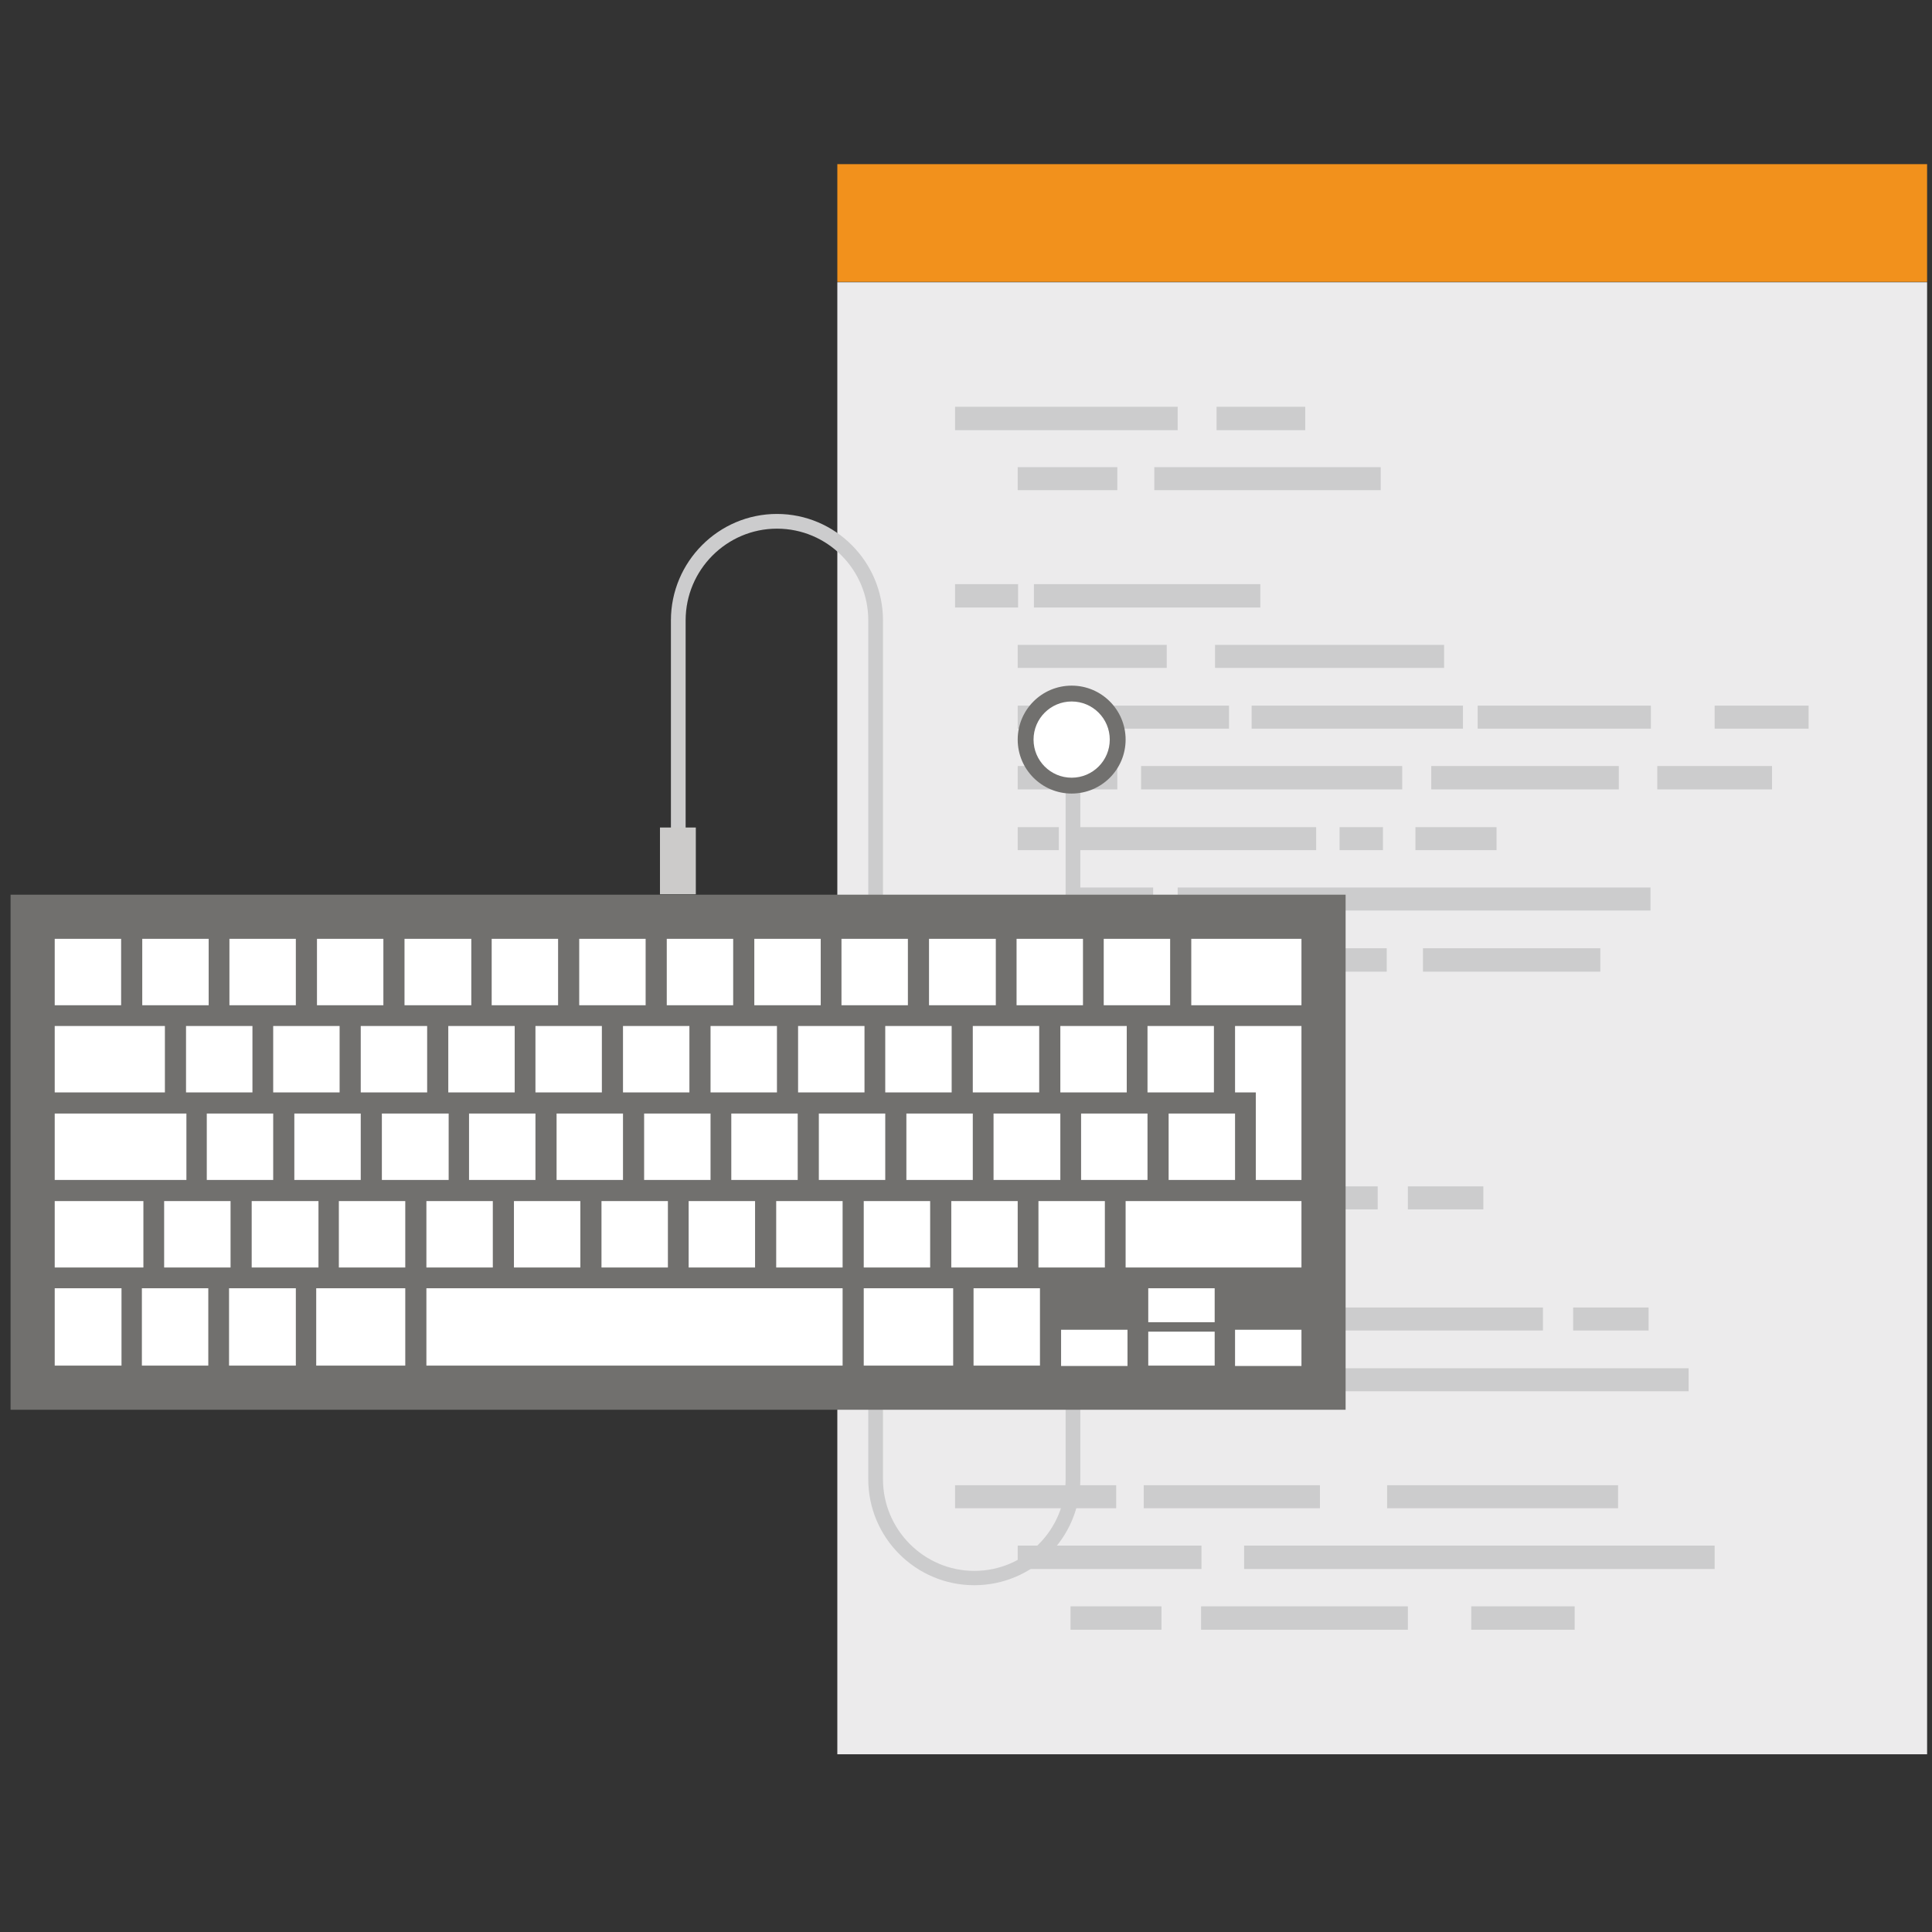 <?xml version="1.0" encoding="utf-8"?>
<!-- Generator: Adobe Illustrator 24.0.1, SVG Export Plug-In . SVG Version: 6.00 Build 0)  -->
<svg version="1.1" id="Layer_1" xmlns="http://www.w3.org/2000/svg" xmlns:xlink="http://www.w3.org/1999/xlink" x="0px" y="0px"
	 viewBox="0 0 512 512" style="enable-background:new 0 0 512 512;" xml:space="preserve">
<rect x="0" y="0" width="512" height="512" fill="#333333" stroke="none"/>
<style type="text/css">
	.st0{fill:#ECEBEC;}
	.st1{fill:#CCCCCD;}
	.st2{fill:#F2911C;}
	.st3{fill:#CCCBCA;}
	.st4{fill:#71706E;}
	.st5{fill:#FFFFFF;}
</style>
<rect x="221.9" y="74.8" class="st0" width="288.8" height="390.1"/>
<g>
	<rect x="253.1" y="107.8" class="st1" width="59" height="6.2"/>
	<rect x="253.1" y="154.8" class="st1" width="16.7" height="6.2"/>
	<rect x="322.4" y="107.8" class="st1" width="23.5" height="6.2"/>
	<rect x="274" y="154.8" class="st1" width="60" height="6.2"/>
	<rect x="269.7" y="123.8" class="st1" width="26.4" height="6.1"/>
	<rect x="269.7" y="203" class="st1" width="26.4" height="6.2"/>
	<rect x="253.1" y="298.4" class="st1" width="43.1" height="6.1"/>
	<rect x="269.7" y="219.2" class="st1" width="10.9" height="6.1"/>
	<rect x="302.4" y="203" class="st1" width="69.2" height="6.2"/>
	<rect x="298" y="251.3" class="st1" width="24.1" height="6.2"/>
	<rect x="283.7" y="425.7" class="st1" width="24.1" height="6.2"/>
	<rect x="328.4" y="251.3" class="st1" width="39.1" height="6.2"/>
	<rect x="373.1" y="314.4" class="st1" width="20" height="6.1"/>
	<rect x="303.1" y="393.6" class="st1" width="46.7" height="6.1"/>
	<rect x="318.3" y="425.7" class="st1" width="54.8" height="6.2"/>
	<rect x="416.9" y="346.5" class="st1" width="20" height="6.1"/>
	<rect x="377.1" y="251.3" class="st1" width="47" height="6.2"/>
	<rect x="379.3" y="203" class="st1" width="49.7" height="6.2"/>
	<rect x="439.2" y="203" class="st1" width="30.4" height="6.2"/>
	<rect x="269.7" y="170.9" class="st1" width="39.5" height="6.1"/>
	<rect x="269.7" y="187" class="st1" width="56" height="6.1"/>
	<rect x="284.7" y="219.2" class="st1" width="64.1" height="6.1"/>
	<rect x="269.7" y="330.4" class="st1" width="64.1" height="6.2"/>
	<rect x="293.3" y="346.5" class="st1" width="47" height="6.1"/>
	<rect x="329.7" y="409.6" class="st1" width="124.7" height="6.2"/>
	<rect x="389.9" y="425.7" class="st1" width="27.4" height="6.2"/>
	<rect x="347.8" y="346.5" class="st1" width="61.1" height="6.1"/>
	<rect x="367.6" y="393.6" class="st1" width="61.2" height="6.1"/>
	<rect x="284.7" y="235.2" class="st1" width="20.9" height="6.1"/>
	<rect x="284.7" y="267.4" class="st1" width="22.7" height="6.1"/>
	<rect x="269.7" y="314.4" class="st1" width="95.4" height="6.1"/>
	<rect x="269.7" y="346.5" class="st1" width="15.3" height="6.1"/>
	<rect x="253.1" y="393.6" class="st1" width="42.7" height="6.1"/>
	<rect x="269.7" y="409.6" class="st1" width="48.7" height="6.2"/>
	<rect x="312.1" y="235.2" class="st1" width="125.3" height="6.1"/>
	<rect x="283" y="362.6" class="st1" width="40" height="6.1"/>
	<rect x="336.8" y="362.6" class="st1" width="110.7" height="6.1"/>
	<rect x="355" y="219.2" class="st1" width="11.5" height="6.1"/>
	<rect x="375.1" y="219.2" class="st1" width="21.5" height="6.1"/>
	<rect x="331.7" y="187" class="st1" width="56" height="6.1"/>
	<rect x="391.6" y="187" class="st1" width="45.9" height="6.1"/>
	<rect x="454.4" y="187" class="st1" width="24.9" height="6.1"/>
	<rect x="322" y="170.9" class="st1" width="60.7" height="6.1"/>
	<rect x="305.9" y="123.8" class="st1" width="60" height="6.1"/>
</g>
<rect x="221.9" y="43.5" class="st2" width="288.8" height="31.2"/>
<path class="st1" d="M282.4,205v187c0,13.4-10.8,24.3-24.2,24.3c-13.3,0-24.2-10.9-24.2-24.3V164.4c0-15.5-12.6-28.2-28.1-28.2
	s-28.1,12.7-28.1,28.2v55h3.9v-55c0-13.4,10.9-24.3,24.2-24.3c13.4,0,24.2,10.9,24.2,24.3V392c0,15.5,12.6,28.1,28.1,28.1
	s28.1-12.6,28.1-28.1V205H282.4L282.4,205z"/>
<rect x="174.9" y="219.3" class="st3" width="9.5" height="17.7"/>
<g>
	<rect x="2.8" y="237.1" class="st4" width="353.8" height="136.5"/>
</g>
<g>
	<rect x="14.5" y="248.8" class="st5" width="17.6" height="17.6"/>
	<rect x="304.1" y="271.9" class="st5" width="17.6" height="17.6"/>
	<rect x="281" y="271.9" class="st5" width="17.6" height="17.6"/>
	<rect x="257.8" y="271.9" class="st5" width="17.6" height="17.6"/>
	<rect x="234.6" y="271.9" class="st5" width="17.6" height="17.6"/>
	<rect x="211.5" y="271.9" class="st5" width="17.6" height="17.6"/>
	<rect x="188.3" y="271.9" class="st5" width="17.6" height="17.6"/>
	<rect x="165.1" y="271.9" class="st5" width="17.6" height="17.6"/>
	<rect x="141.9" y="271.9" class="st5" width="17.6" height="17.6"/>
	<rect x="118.8" y="271.9" class="st5" width="17.6" height="17.6"/>
	<rect x="95.6" y="271.9" class="st5" width="17.6" height="17.6"/>
	<rect x="72.4" y="271.9" class="st5" width="17.6" height="17.6"/>
	<rect x="49.3" y="271.9" class="st5" width="17.6" height="17.6"/>
	<rect x="54.8" y="295.1" class="st5" width="17.6" height="17.6"/>
	<rect x="43.5" y="318.3" class="st5" width="17.6" height="17.6"/>
	<rect x="66.7" y="318.3" class="st5" width="17.7" height="17.6"/>
	<rect x="89.8" y="318.3" class="st5" width="17.6" height="17.6"/>
	<rect x="113" y="318.3" class="st5" width="17.6" height="17.6"/>
	<rect x="136.2" y="318.3" class="st5" width="17.6" height="17.6"/>
	<rect x="159.4" y="318.3" class="st5" width="17.6" height="17.6"/>
	<rect x="182.5" y="318.3" class="st5" width="17.6" height="17.6"/>
	<rect x="205.7" y="318.3" class="st5" width="17.6" height="17.6"/>
	<rect x="228.9" y="318.3" class="st5" width="17.6" height="17.6"/>
	<rect x="252.1" y="318.3" class="st5" width="17.6" height="17.6"/>
	<rect x="275.2" y="318.3" class="st5" width="17.6" height="17.6"/>
	<rect x="298.3" y="318.3" class="st5" width="46.6" height="17.6"/>
	<rect x="78" y="295.1" class="st5" width="17.6" height="17.6"/>
	<rect x="101.2" y="295.1" class="st5" width="17.7" height="17.6"/>
	<rect x="124.3" y="295.1" class="st5" width="17.6" height="17.6"/>
	<rect x="147.5" y="295.1" class="st5" width="17.6" height="17.6"/>
	<rect x="170.7" y="295.1" class="st5" width="17.6" height="17.6"/>
	<rect x="193.8" y="295.1" class="st5" width="17.6" height="17.6"/>
	<rect x="217" y="295.1" class="st5" width="17.6" height="17.6"/>
	<rect x="240.2" y="295.1" class="st5" width="17.6" height="17.6"/>
	<rect x="263.3" y="295.1" class="st5" width="17.7" height="17.6"/>
	<rect x="286.5" y="295.1" class="st5" width="17.6" height="17.6"/>
	<rect x="309.7" y="295.1" class="st5" width="17.6" height="17.6"/>
	<rect x="37.7" y="248.8" class="st5" width="17.6" height="17.6"/>
	<rect x="60.8" y="248.8" class="st5" width="17.6" height="17.6"/>
	<rect x="84" y="248.8" class="st5" width="17.6" height="17.6"/>
	<rect x="107.2" y="248.8" class="st5" width="17.7" height="17.6"/>
	<rect x="130.3" y="248.8" class="st5" width="17.6" height="17.6"/>
	<rect x="153.5" y="248.8" class="st5" width="17.6" height="17.6"/>
	<rect x="176.7" y="248.8" class="st5" width="17.6" height="17.6"/>
	<rect x="199.9" y="248.8" class="st5" width="17.6" height="17.6"/>
	<rect x="223" y="248.8" class="st5" width="17.6" height="17.6"/>
	<rect x="246.2" y="248.8" class="st5" width="17.7" height="17.6"/>
	<rect x="269.4" y="248.8" class="st5" width="17.6" height="17.6"/>
	<rect x="292.5" y="248.8" class="st5" width="17.6" height="17.6"/>
	<rect x="315.7" y="248.8" class="st5" width="29.2" height="17.6"/>
	<rect x="14.5" y="271.9" class="st5" width="29.2" height="17.6"/>
	<rect x="14.5" y="295.1" class="st5" width="34.9" height="17.6"/>
	<rect x="14.5" y="318.3" class="st5" width="23.5" height="17.6"/>
	<rect x="14.5" y="341.4" class="st5" width="17.7" height="20.5"/>
	<rect x="37.6" y="341.4" class="st5" width="17.6" height="20.5"/>
	<rect x="60.7" y="341.4" class="st5" width="17.7" height="20.5"/>
	<rect x="83.8" y="341.4" class="st5" width="23.6" height="20.5"/>
	<rect x="113" y="341.4" class="st5" width="110.3" height="20.5"/>
	<rect x="228.9" y="341.4" class="st5" width="23.7" height="20.5"/>
	<rect x="258" y="341.4" class="st5" width="17.6" height="20.5"/>
	<rect x="281.2" y="352.4" class="st5" width="17.6" height="9.6"/>
	<rect x="304.3" y="352.9" class="st5" width="17.6" height="9"/>
	<rect x="304.3" y="341.4" class="st5" width="17.6" height="9"/>
	<rect x="327.3" y="352.4" class="st5" width="17.6" height="9.6"/>
	<polygon class="st5" points="332.8,312.7 332.8,289.5 327.3,289.5 327.3,271.9 344.9,271.9 344.9,312.7 	"/>
</g>
<circle class="st4" cx="284" cy="196" r="14.3"/>
<circle class="st5" cx="284" cy="196" r="10.1"/>
</svg>
